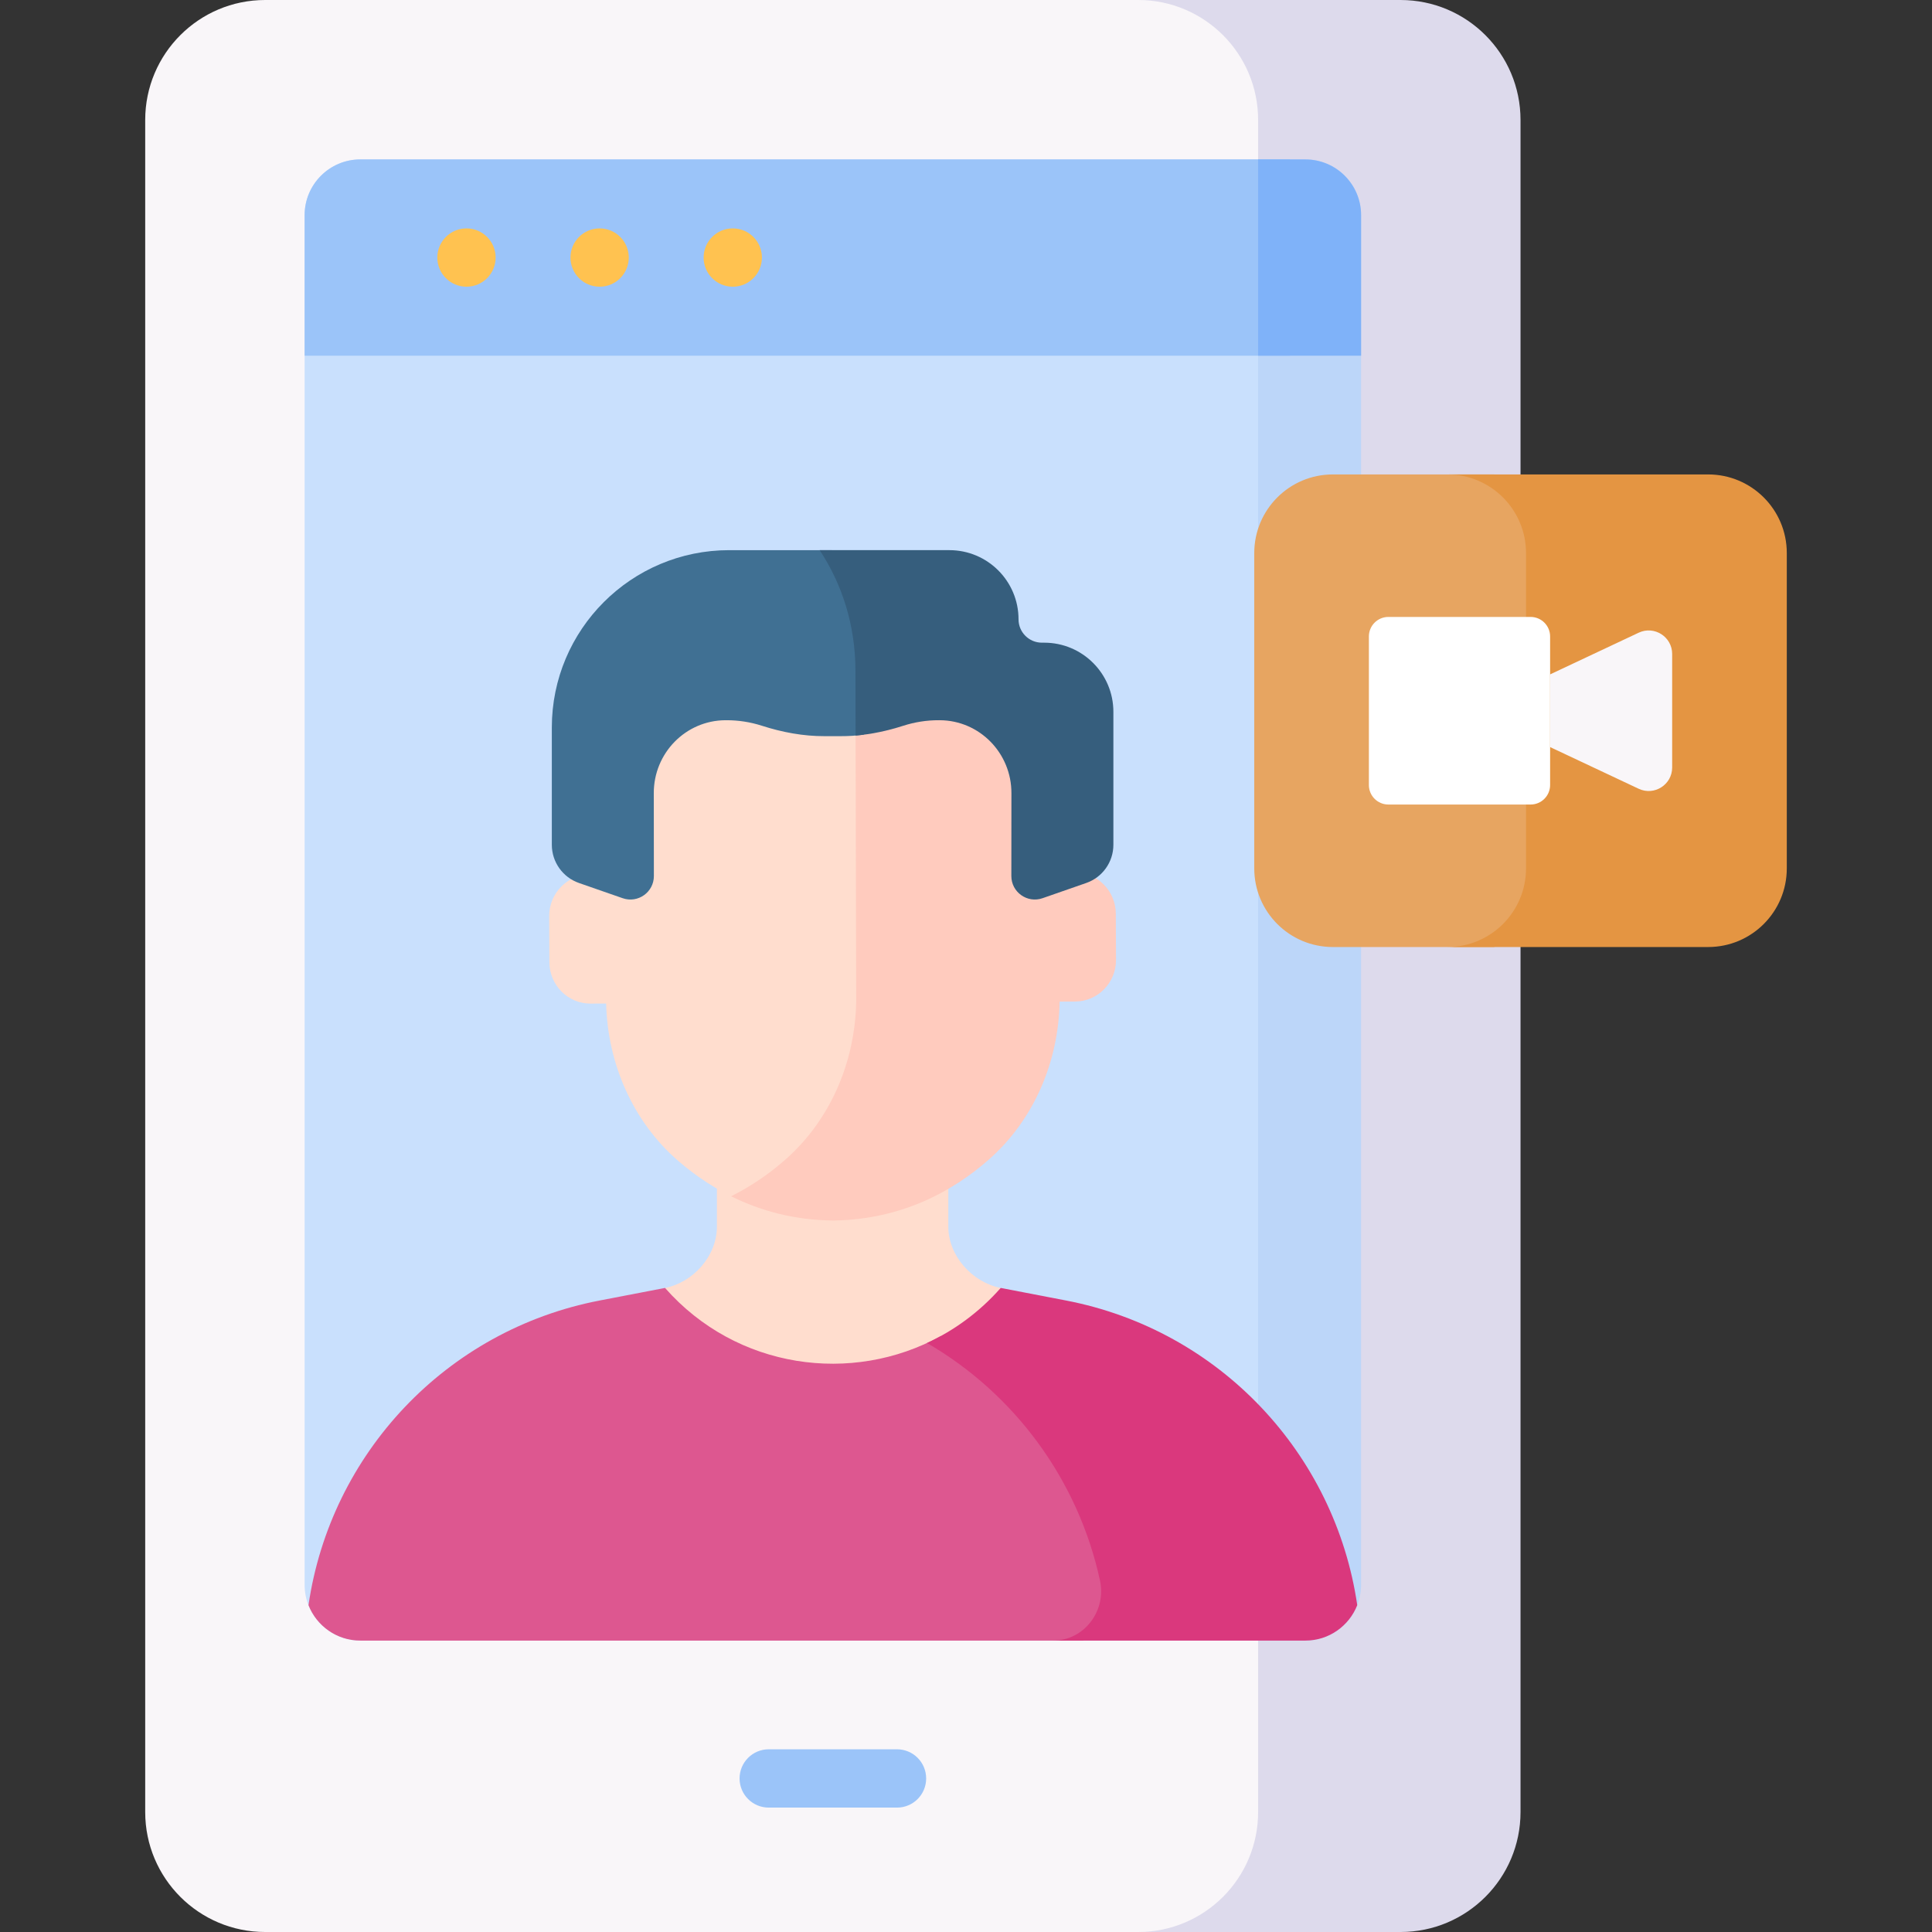 <svg id="Capa_1" enable-background="new 0 0 512 512" height="512" viewBox="0 0 512 512" width="512" xmlns="http://www.w3.org/2000/svg"><rect x="0" y="0" width="512" height="512" fill="#333333" stroke="none"/><g><path d="m341.834 480.207v-448.414c0-17.559-14.234-31.793-31.792-31.793h-239.768c-17.559 0-31.793 14.234-31.793 31.793v448.415c0 17.558 14.234 31.793 31.793 31.793h239.768c17.558-.001 31.792-14.235 31.792-31.794z" fill="#f9f6f9"/><path d="m371.162 0h-69.537c17.559 0 31.793 14.234 31.793 31.793v448.415c0 17.558-14.234 31.793-31.793 31.793h69.537c17.559 0 31.793-14.234 31.793-31.793v-448.415c-.001-17.559-14.235-31.793-31.793-31.793z" fill="#dddaec"/><path d="m341.834 42.248h-246.336c-8.156 0-14.768 6.612-14.768 14.768v362.987c0 8.156 6.612 14.768 14.768 14.768h246.336z" fill="#c9e0fd"/><path d="m345.938 42.248h-12.521v392.524h12.521c8.156 0 14.768-6.612 14.768-14.768v-362.988c0-8.156-6.612-14.768-14.768-14.768z" fill="#bcd6f9"/><path d="m341.834 42.248h-246.336c-8.156 0-14.768 6.612-14.768 14.768v37.245h261.105v-52.013z" fill="#9bc4f9"/><path d="m345.938 42.248h-12.521v52.014h27.289v-37.246c0-8.156-6.612-14.768-14.768-14.768z" fill="#7fb2f9"/><path d="m237.716 479.034h-33.996c-4.267 0-7.726-3.459-7.726-7.726s3.459-7.726 7.726-7.726h33.996c4.267 0 7.726 3.459 7.726 7.726s-3.459 7.726-7.726 7.726z" fill="#9bc4f9"/><g fill="#ffc250"><circle cx="123.623" cy="68.255" r="7.726"/><circle cx="158.907" cy="68.255" r="7.726"/><circle cx="194.191" cy="68.255" r="7.726"/></g><path d="m408.879 231.321v-85.939c0-8.802-5.312-16.356-12.902-19.652h-42.753c-11.506 0-20.834 9.328-20.834 20.834v83.574c0 11.507 9.328 20.834 20.834 20.834h42.753c7.59-3.295 12.902-10.85 12.902-19.651z" fill="#e7a561"/><path d="m452.685 125.73h-69.108c11.506 0 20.834 9.328 20.834 20.834v83.574c0 11.507-9.328 20.834-20.834 20.834h69.108c11.506 0 20.834-9.328 20.834-20.834v-83.574c0-11.506-9.328-20.834-20.834-20.834z" fill="#e49542"/><path d="m405.625 213.209h-37.687c-2.855 0-5.17-2.315-5.17-5.17v-39.375c0-2.855 2.315-5.17 5.17-5.17h37.687c2.855 0 5.17 2.315 5.17 5.17v39.375c-.001 2.855-2.315 5.17-5.17 5.17z" fill="#fff"/><path d="m434.26 209.028-23.465-11.045v-19.263l23.465-11.045c4.131-1.945 8.881 1.07 8.881 5.636v30.082c0 4.566-4.75 7.58-8.881 5.635z" fill="#f9f6f9"/><g><g><g><g><path d="m265.201 341.315c-7.552-1.453-13.887-8.528-13.887-16.218v-44.059h-61.327v44.059c0 7.857-6.41 14.809-13.751 16.218 0 0 22.544 37.264 44.415 37.365 22.861.107 44.55-37.365 44.55-37.365z" fill="#ffddce"/></g></g></g></g><path d="m209.863 308.96c12.211-10.734 18.93-26.491 19.208-42.832l-.2-89.802c-.029-7.069-1.25-13.855-3.518-20.167-1.686-.148-3.382-.243-5.09-.255-31.518.49-60.004 24.575-59.86 59.305l.049 11.643.02 4.871-4.098.017c-6.008.026-10.858 4.976-10.832 11.057l.051 12.203c.025 6.081 4.916 10.99 10.924 10.965l4.114-.018c.406 15.979 7.104 31.332 19.133 41.727 4.627 3.999 10.158 7.739 16.616 10.579 5.127-2.685 9.622-5.9 13.483-9.293z" fill="#ffddce"/><path d="m295.706 242.157c-.025-6.081-4.916-10.99-10.924-10.964l-4.098.017-.069-16.514c-.141-33.765-27.337-57.395-58.069-58.723 2.634 6.573 4.123 13.831 4.156 21.636l.195 87.824c-.272 15.982-6.843 31.391-18.785 41.889-4.07 3.578-8.851 6.959-14.361 9.699 7.633 3.793 16.667 6.355 27.21 6.429 17.917-.279 31.45-7.677 41.064-16.128 11.942-10.497 18.513-25.907 18.785-41.889l4.114-.018c6.008-.026 10.858-4.976 10.832-11.057z" fill="#ffcbbe"/><path d="m294.981 418.969c-5.864-27.071-22.51-50.436-45.649-64.911-23.557 12.99-54.168 8.752-73.097-12.743l-17.306 3.331c-40.751 7.842-71.34 40.662-77.174 80.737 2.152 5.493 7.487 9.389 13.743 9.389h191.401c5.925-2.476 9.526-9.137 8.082-15.803z" fill="#dd5790"/><path d="m282.507 344.646-17.306-3.331-.03.034c-5.631 6.384-12.3 11.226-19.501 14.563 23.275 13.508 40.078 36.342 45.845 62.966 1.658 7.655-3.719 15.316-11.533 15.858-.341.024-.686.036-1.034.036h66.99c6.256 0 11.59-3.896 13.743-9.389-5.834-40.074-36.424-72.895-77.174-80.737z" fill="#da387d"/><path d="m218.563 195.091h4.173c2.071.009 4.131-.129 6.176-.388l-.041-18.377c-.046-11.127-3.026-21.564-8.441-30.529h-27.179c-25.963 0-47.011 21.047-47.011 47.011v31.067c0 4.563 2.888 8.627 7.197 10.127l11.58 4.032c4.048 1.409 8.275-1.6 8.268-5.886l-.025-21.907c-.044-10.654 8.452-19.327 18.977-19.373l.229-.001c3.221-.014 6.408.487 9.452 1.465 5.393 1.732 10.981 2.783 16.645 2.759z" fill="#407093"/><path d="m276.73 170.316h-.618c-3.419 0-6.191-2.772-6.191-6.191 0-10.123-8.206-18.33-18.33-18.33h-34.377c5.909 8.935 9.438 19.722 9.488 31.814l.038 17.318c4.292-.353 8.523-1.274 12.64-2.597 3.044-.978 6.23-1.478 9.452-1.465l.229.001c10.526.045 19.022 8.719 18.977 19.373l-.021 21.909c-.006 4.285 4.221 7.293 8.268 5.884l11.576-4.032c4.309-1.501 7.197-5.564 7.197-10.127v-35.229c.001-10.121-8.205-18.328-18.328-18.328z" fill="#365e7d"/></g></svg>